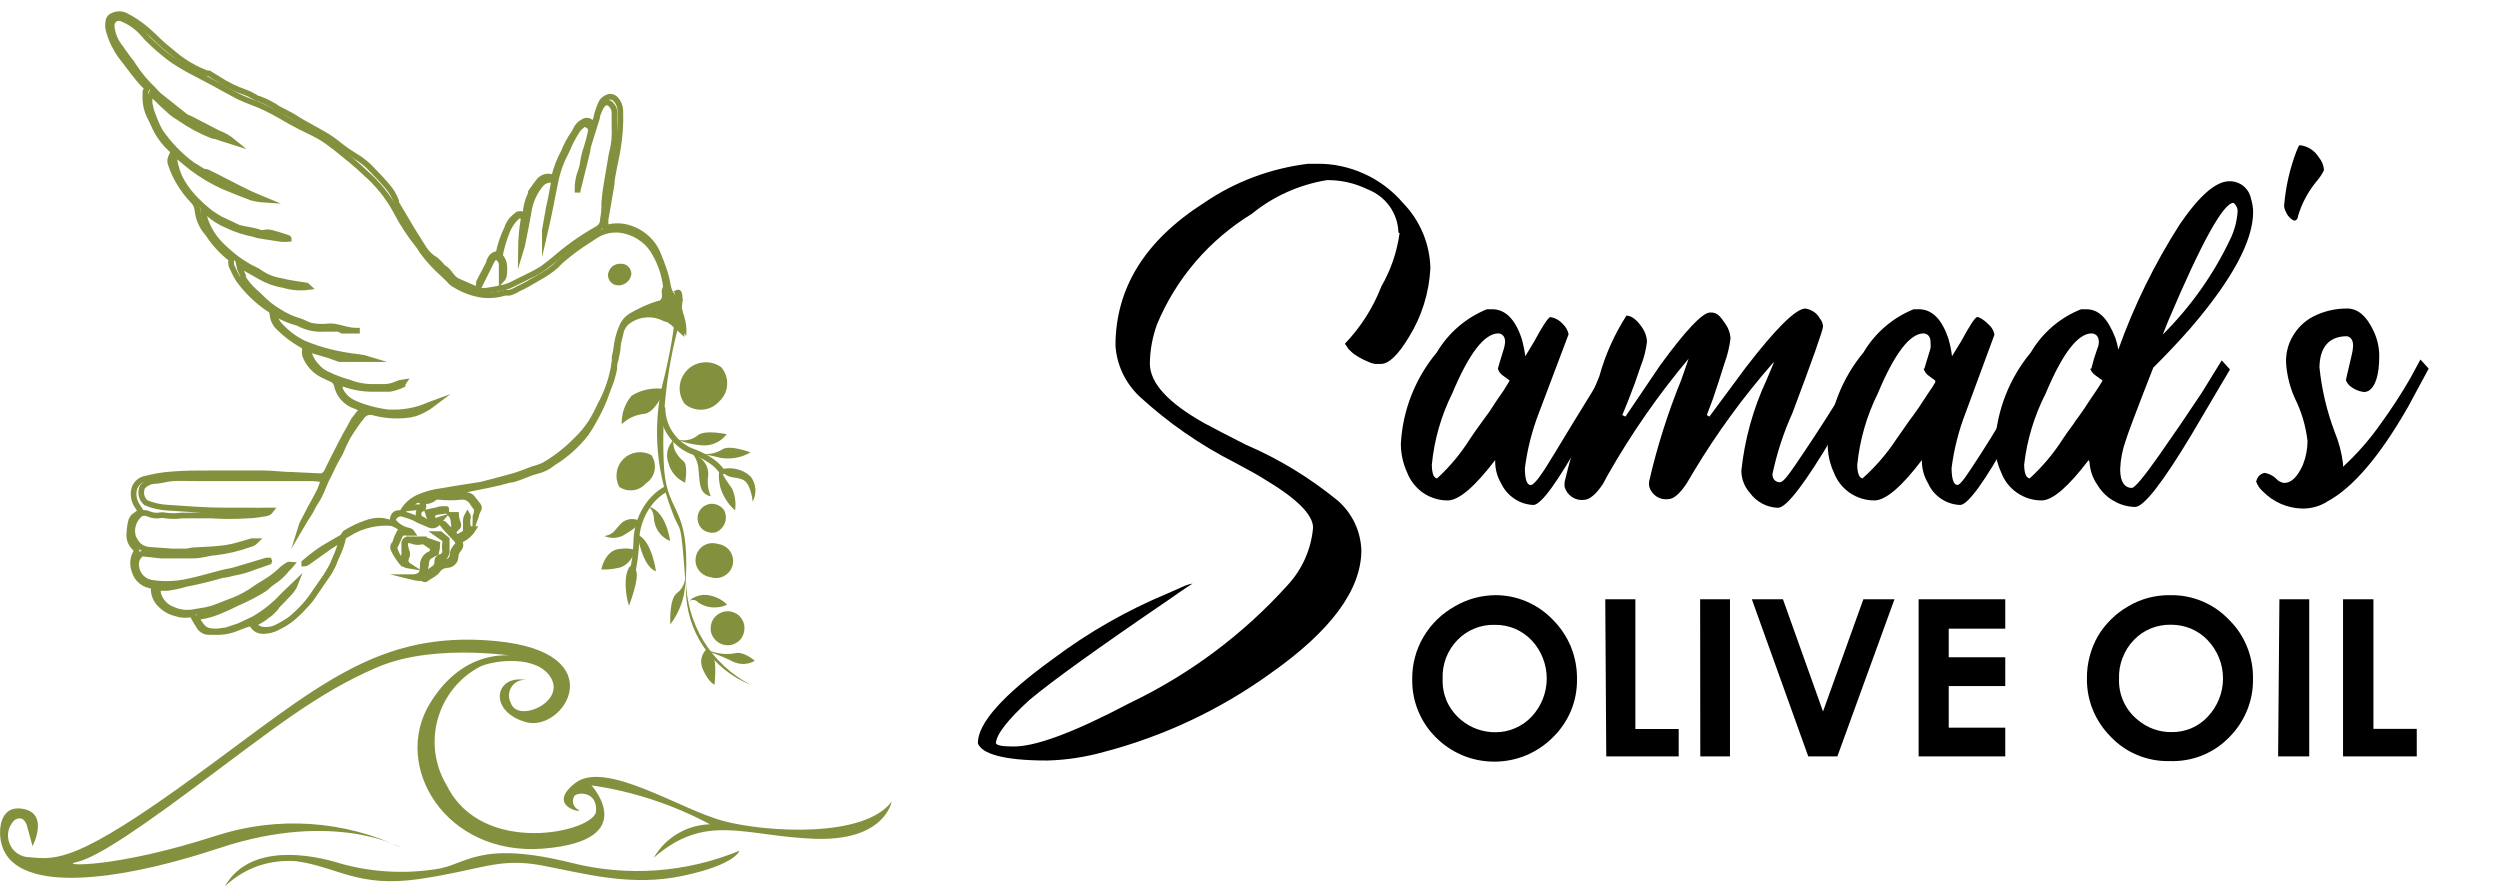<svg height="63" width="176" viewBox="0 0 176 63" xmlns="http://www.w3.org/2000/svg" version="1.2">
	<style>
		.s0 { fill: #83913e } 
		.s1 { fill: none;stroke: #83913e;stroke-miterlimit:10;stroke-width: .4 } 
		.s2 { fill: #000000 } 
	</style>
	<path d="m1.94 58.29c0 0-0.17-1.02-0.91-0.56q-0.34 0.33-0.44 0.78-0.09 0.46 0.09 0.89 0.18 0.44 0.57 0.7 0.39 0.25 0.86 0.25c1.89 0.18 3.33 0.35 11.78-5.82 8.45-6.16 12.68-10.19 21.02-9.4 8.35 0.79 4.81 6.45 2.12 5.71-2.68-0.75-2.23-3.37 0-2.97q-0.3-0.03-0.58 0.1-0.27 0.13-0.44 0.39-0.16 0.25-0.18 0.55-0.01 0.31 0.13 0.57c0.46 1.43 3.77 0 2.86-1.7-0.92-1.71-4.05-1.31-5.02-0.85q-1.09 0.57-1.87 1.53-0.77 0.96-1.11 2.15-0.33 1.18-0.17 2.41 0.17 1.22 0.8 2.27c2.51 5.09 10.4 3.26 10.51 1.83 0.11-1.43-1.31-1.37-1.53-1.08q-0.07 0.12-0.09 0.27-0.02 0.14 0.02 0.28 0.04 0.14 0.14 0.25 0.09 0.11 0.22 0.17c0.46 0.28-2.35-0.22-0.23-1.88 2.12-1.66 7.43 1.88 10.45 2.67 3.03 0.8 9.89 1.21 11.83-1.36 0 0-0.46 2.79-5.42 2.61-4.96-0.18-7.63-1.87-11.32 1.33 0.4-0.7 0.98-1.28 1.67-1.69 0.69-0.41 1.48-0.64 2.28-0.66-2.6-1.39-5.42-2.32-8.34-2.74 0 0 3.54 3.88-3.37 4.45-6.91 0.56-10.73-5.83-7.98-10.26 2.74-4.43 6.62-3.19 6.62-3.19 0 0-6.1-1.13-10.34 0.68-4.25 1.81-7.63 4.57-12.91 8.49-5.28 3.93-7.26 5.02-8.35 5.25-1.08 0.23 2.69 0.46 9.95-1.89 4.29-1.38 8.96-1.07 13.03 0.87 0 0-4.7-2.68-12.8 0-8.1 2.68-15.26 3.24-15.48-0.91 0 0-0.19-2.18 1.64-1.83 1.83 0.35 0.64 2.62 0.64 2.62z" class="s0"></path>
	<path d="m15.83 62.4q1.01-0.96 2.32-1.43 1.32-0.45 2.71-0.34c2.91 0.4 4.33 1.89 8.68 1.25 4.35-0.64 5.54-1.52 8.57-0.96 3.04 0.57 6.29 1.53 10 0.73 3.7-0.79 3.95-1.76 3.95-1.76-3.75 1.55-7.91 1.85-11.84 0.85-6.62-1.64-7.37 0.18-9.6 0.46-2.21 0.33-4.46 0.2-6.62-0.4-1.95-0.62-6.4-1.52-8.17 1.6z" class="s0"></path>
	<path d="m47.82 21.78q-0.22-0.34-0.35-0.72-0.06-0.14-0.16-0.26-0.23-0.31-0.29-0.7-0.08-0.51-0.24-1-0.23-0.69-0.52-1.36c-0.35-0.75-0.99-1.33-1.77-1.62-0.55-0.22-1.15-0.26-1.72-0.11q-0.07 0.02-0.14 0 0-0.27 0-0.55l0.43-2.49c0-0.35 0.09-0.7 0.15-1.05 0.06-0.35 0.2-0.92 0.27-1.37q0.24-1.37 0.19-2.76-0.01-0.46-0.32-0.8-0.13-0.14-0.3-0.17-0.18-0.03-0.34 0.06-0.24 0.12-0.37 0.34-0.2 0.42-0.32 0.88-0.04 0.35-0.23 0.65l-0.23-0.18q-0.11-0.08-0.24-0.08-0.14 0-0.25 0.08-0.36 0.18-0.53 0.55-0.08 0.17-0.18 0.32-0.41 0.59-0.67 1.26-0.46 0.84-0.68 1.77h-0.16q-0.24-0.08-0.48-0.01-0.24 0.07-0.41 0.26-0.31 0.4-0.59 0.81c0 0 0 0.08 0 0.11q-0.34 0.68-0.37 1.44-0.1-0.02-0.2 0-0.17-0.03-0.33 0-0.25 0.18-0.45 0.4-0.22 0.27-0.33 0.61-0.42 0.86-0.6 1.79c-0.36 0-0.53 0.21-0.65 0.52q0.01 0.04 0 0.08l-0.72 1.38q-0.02 0.08 0 0.15-0.01 0.11-0.06 0.2-0.06 0.09-0.15 0.15l-1.31-0.58q-0.16-0.08-0.29-0.21c-0.23-0.24-0.39-0.58-0.71-0.73 0 0-0.09-0.09-0.12-0.14-0.03-0.04-0.27-0.3-0.43-0.42q-0.48-0.28-0.79-0.75c-0.3-0.5-0.64-0.99-0.95-1.52-0.3-0.53-0.68-1.14-1.02-1.72q-0.01-0.07 0-0.14-0.22-0.58-0.64-1.06-0.46-0.54-0.97-1.05-0.55-0.62-1.26-1.04-0.56-0.34-1.08-0.74-0.57-0.49-1.22-0.85-0.75-0.41-1.52-0.85-0.34-0.2-0.68-0.42l-0.91-0.47q-0.64-0.44-1.37-0.71c-0.14 0-0.28-0.14-0.42-0.2q-0.26-0.15-0.55-0.26-1.01-0.34-1.9-0.93l-0.67-0.41h-0.14q-1.25-0.47-2.27-1.32c-0.28-0.24-0.57-0.46-0.83-0.69-0.26-0.22-0.73-0.71-1.11-1.03q-0.7-0.61-1.53-1.03-0.25-0.11-0.52-0.09-0.27 0.03-0.5 0.18-0.1 0.08-0.14 0.19-0.12 0.41 0 0.81 0.27 0.95 0.84 1.75c0.58 0.72 1.1 1.52 1.74 2.15q0.07 0.07 0.07 0.17 0 0.1-0.07 0.18-0.02 0.11 0 0.22c-0.04 0.57 0.08 1.14 0.35 1.65q0.11 0.2 0.2 0.41 0.42 1.01 1.22 1.76 0.09 0.08 0.17 0.17c0 0.17-0.09 0.3-0.15 0.44q-0.05 0.12-0.05 0.25 0 0.13 0.05 0.25c0.32 0.94 0.84 1.79 1.52 2.51q0.3 0.28 0.35 0.69c0.06 0.62 0.32 1.21 0.74 1.67q0.67 1.03 1.64 1.78-0.03 0.21 0 0.43 0.22 0.54 0.52 1.03 0.87 1.19 2.09 2.03 0.12 0.04 0.2 0.14 0.08 0.11 0.09 0.24c0.02 0.35 0.17 0.69 0.43 0.94q0.74 0.74 1.65 1.25 0.09 0.03 0.15 0.12 0.06 0.08 0.06 0.18-0.03 0.2 0 0.4c0.21 0.61 0.66 1.11 1.24 1.4l0.61 0.29q0.13 0.04 0.23 0.15 0.1 0.1 0.15 0.24 0.1 0.54 0.46 0.95 0.36 0.4 0.88 0.57l0.52 0.22-0.28 0.28-0.38 0.49c-0.12 0.2-0.21 0.41-0.33 0.61-0.12 0.2-0.37 0.65-0.54 0.99q-0.53 1.02-1.03 2.04-0.07 0.15-0.21 0.24-0.15 0.08-0.31 0.06l-1.91-0.09c-0.67 0-1.36-0.11-2.03-0.11q-1.8 0-3.58 0c-1.19 0-1.96 0-2.93 0.08q-0.89 0.07-1.74 0.29-0.34 0.05-0.58 0.29-0.24 0.24-0.29 0.58c-0.05 0.36 0.03 0.74 0.24 1.05l0.25 0.39-0.34 0.25q-0.15 0.08-0.24 0.22-0.1 0.14-0.13 0.31-0.09 0.43-0.1 0.87-0.01 0.25 0.09 0.49 0.1 0.24 0.29 0.42c0.09 0.09 0.2 0.2 0.09 0.33q-0.17 0.31-0.2 0.65-0.02 0.35 0.11 0.68 0.12 0.42 0.46 0.7 0.35 0.28 0.79 0.32c0 0 0 0 0.09 0v0.32c0.03 0.36 0.18 0.71 0.44 0.97q0.46 0.49 1.12 0.65 0.47 0.16 0.96 0.09 0.05-0.01 0.1 0 0.05 0 0.09 0.03 0.04 0.03 0.07 0.07 0.03 0.04 0.04 0.09 0.16 0.3 0.35 0.59 0.1 0.2 0.29 0.32 0.18 0.12 0.4 0.12h0.2 0.26 0.33q0.59-0.03 1.13-0.24c0.34-0.15 0.71-0.26 1.07-0.4q0.08 0.09 0.18 0.16 0.24 0.19 0.52 0.3 0.51 0.09 0.99-0.08 0.81-0.32 1.44-0.92 0.36-0.32 0.67-0.67 0.22-0.22 0.41-0.46l1.04-1.52q0.38-0.5 0.61-1.08 0.1-0.3 0.24-0.58 0.27-0.55 0.39-1.16 0-0.13 0.08-0.23 0.07-0.11 0.19-0.16 0.62-0.37 1.3-0.61 0.57-0.23 1.19-0.18l0.53 0.12q0.46 0.14 0.84 0.44-0.14 0.21-0.26 0.44-0.11 0.22-0.18 0.46c0 0.09-0.11 0.18-0.16 0.29-0.04 0.1 0 0.16 0 0.22q0.18 0.42 0.46 0.78 0.1 0.17 0.26 0.27 0.16 0.11 0.35 0.14-0.14-0.09-0.19-0.26-0.04-0.16 0.04-0.32 0.06-0.11 0.06-0.23 0-0.13-0.06-0.24-0.07-0.21-0.09-0.44-0.01-0.34 0.32-0.29 0.15 0.02 0.29 0.08 0.29 0.08 0.58 0 0.06-0.01 0.1-0.05 0.04-0.05 0.04-0.1h-0.87-0.19q-0.07-0.02-0.13 0-0.07 0.03-0.12 0.08-0.05 0.05-0.07 0.11-0.02 0.07-0.01 0.14 0 0.26 0 0.52 0.02 0.1 0 0.19c0 0.17-0.14 0.32-0.22 0.51q-0.33-0.43-0.48-0.95 0.18-0.4 0.35-0.77c0.1-0.26 0.23-0.34 0.53-0.29h0.37q-0.08-0.12-0.22-0.15-0.59-0.12-1-0.55-0.1-0.09-0.12-0.21-0.03-0.12 0.02-0.23 0.05-0.12 0.15-0.19 0.11-0.07 0.24-0.06 0.21 0.03 0.41 0.1 0.35 0.09 0.68 0.24 0.3 0.18 0.63 0.3 0.23 0.09 0.46 0.2 0.12 0.05 0.25 0.03 0.13-0.02 0.24-0.11 0.15-0.16 0.29-0.33l-0.48 0.15c-0.26-0.38-0.12-0.65 0.35-0.68l0.69-0.09c-0.12 0-0.2-0.13-0.23-0.11-0.03 0.01-0.4 0-0.59 0.09l-0.67 0.14 0.24 0.74c-0.32 0.11-0.46-0.18-0.7-0.26q-0.1-0.04-0.17-0.12c0 0 0 0 0-0.1q-0.04-0.13 0-0.26 0.04-0.12 0.15-0.2c0.09 0 0.22-0.11 0.17-0.29l-0.24 0.15c-0.08 0-0.16 0.08-0.22 0l-0.71 0.08q0.21-0.23 0.45-0.41c0.17-0.14 0.35-0.28 0.6-0.09 0.24 0.18 0.17 0 0.26 0q0.35-0.01 0.62-0.23 0.08-0.06 0.18-0.08 0.09-0.02 0.19 0 0.76 0.08 1.52 0 0.25-0.03 0.47 0.08 0.22 0.12 0.34 0.33 0.15 0.23 0.28 0.38c0.07 0.11 0 0.52-0.09 0.76 0-0.21 0.12-0.42 0.21-0.62q0.06-0.07 0.06-0.17 0-0.09-0.06-0.16l-0.4-0.51q-0.07-0.1-0.18-0.15-0.11-0.06-0.23-0.06l-1.46-0.01c-0.45-0.07-0.9 0.02-1.28 0.24q-0.21 0.15-0.51 0l0.79-0.24c0.92-0.2 1.85-0.25 2.77-0.46l1.19-0.24q0.8-0.16 1.52-0.37c0.23 0 0.47-0.11 0.7-0.18 0.23-0.08 0.81-0.34 1.22-0.44q0.38-0.09 0.72-0.28c0.15-0.07 0.29-0.21 0.44-0.3q1.34-0.83 2.31-2.07 0.32-0.46 0.58-0.96 0.4-0.69 0.7-1.44c0.15-0.45 0.33-0.87 0.49-1.31q0.13-0.41 0.21-0.82c0-0.23 0-0.46 0.11-0.69l0.13-0.68c0-0.38 0.11-0.75 0.2-1.11 0.05-0.34 0.23-0.64 0.49-0.86q0.57-0.43 1.29-0.49 0.72-0.06 1.35 0.28 0.16 0.05 0.34 0.08c0 0 0.12-1.01-0.39-0.25 0 0 0.43 0.34 0.48 0.37q0.13 0.07 0.23 0.18l0.51 0.46v-0.28q0.01-0.62-0.16-1.21z" class="s1"></path>
	<path d="m33.66 20.29l0.92-1.85q0.06-0.13 0.15-0.24 0.03-0.04 0.09-0.07 0.05-0.02 0.11-0.02 0.05 0 0.11 0.02 0.05 0.03 0.08 0.07 0.19 0.18 0.2 0.43 0 0.52 0 1.06c0.17-0.18 0.19-0.32 0.19-0.88q-0.01-0.46-0.32-0.81 0.17-0.87 0.5-1.7 0.22-0.56 0.65-0.99c0.26-0.2 0.26-0.2 0.54 0q-0.2 1.14-0.21 2.3 0.1-0.32 0.15-0.64 0.24-1.14 0.44-2.3 0.2-0.95 0.82-1.7 0.12-0.14 0.28-0.22 0.16-0.08 0.33-0.09c0.25 0 0.32 0 0.28 0.31q-0.15 0.86-0.34 1.7l-0.27 1.52v0.17q0.19-0.82 0.35-1.61c0.11-0.53 0.26-1.37 0.41-2.06q0.21-1 0.69-1.91c0.14-0.26 0.24-0.55 0.38-0.82q0.21-0.41 0.46-0.8 0.14-0.19 0.33-0.33 0.04-0.04 0.1-0.06 0.05-0.03 0.11-0.03 0.06 0 0.11 0.03 0.05 0.02 0.09 0.06 0.12 0.06 0.18 0.19 0.05 0.12 0.02 0.25-0.12 0.58-0.3 1.14-0.17 0.49-0.25 1.01-0.05 0.41-0.21 0.79-0.17 0.51-0.17 1.05 0 0.13 0 0.3v-0.12q0.35-1.41 0.7-2.82c0-0.21 0.08-0.42 0.14-0.63q0.26-0.85 0.52-1.66c0-0.2 0.11-0.4 0.18-0.58q0.09-0.23 0.25-0.41 0.05-0.06 0.12-0.09 0.07-0.04 0.15-0.04 0.08 0 0.15 0.04 0.07 0.03 0.13 0.09 0.13 0.12 0.2 0.28 0.06 0.17 0.06 0.34 0 0.46 0 0.95 0.06 0.99-0.2 1.94-0.17 0.96-0.32 1.89-0.14 0.75-0.2 1.52c0 0.4 0 0.76-0.09 1.14q0.01 0.22-0.09 0.42-0.11 0.19-0.31 0.3-1.64 0.92-3.05 2.16c-0.29 0.21-0.57 0.47-0.87 0.67q-0.46 0.28-0.95 0.51l-1.17 0.58q-0.21 0.11-0.44 0.17-0.61 0.15-1.22 0.24-0.42 0.05-0.84 0 0.1-0.06 0.15-0.16z" class="s1"></path>
	<path d="m47.54 22.1c-0.21 0-0.24 0-0.29 0.33-0.26-0.28-0.62-0.46-1-0.49l-0.58-0.07c0.13-0.15 0.3-0.15 0.44-0.22l0.43-0.27h-0.2q-1.02 0.33-1.94 0.88-0.42 0.27-0.61 0.73-0.32 0.73-0.4 1.53-0.04 0.3-0.12 0.59 0 0.16 0 0.32-0.22 1.66-1.04 3.13-0.27 0.61-0.62 1.17-0.46 0.7-1.07 1.28-1.01 1.02-2.24 1.74-0.37 0.17-0.77 0.27c-0.47 0.17-0.93 0.37-1.4 0.5-0.47 0.14-1.05 0.28-1.52 0.41l-0.74 0.19c-0.9 0.15-1.81 0.27-2.71 0.44q-0.9 0.1-1.73 0.47-0.66 0.31-1.05 0.94-0.08 0.13-0.23 0.18-0.24 0.05-0.39 0.24-0.15 0.19-0.14 0.43-0.41-0.03-0.81 0-0.35 0.02-0.69 0.1-0.87 0.18-1.61 0.66c-0.63 0.37-1.27 0.72-1.88 1.1q-0.63 0.43-1.21 0.93v0.07c0.11 0 0.22-0.09 0.31-0.15q0.79-0.56 1.53-1.09 0.38-0.26 0.79-0.46-0.09 0.46-0.26 0.9-0.2 0.46-0.4 0.93-0.2 0.39-0.44 0.76l-0.76 1.09q-0.73 1.14-1.79 1.98-0.51 0.33-1.05 0.61-0.43 0.19-0.9 0.17-0.2-0.01-0.37-0.11-0.17-0.1-0.29-0.26 0.22-0.23 0.51-0.36 0.23-0.12 0.42-0.29l0.31-0.22 0.33-0.33q0.08-0.09 0.14-0.2 0.51-0.52 0.98-1.03 0.19-0.23 0.3-0.51l-0.8 0.77q-0.25 0.26-0.49 0.5-0.75 0.7-1.64 1.21l-1.02 0.48-0.75 0.25q-0.19 0.08-0.41 0.08-0.5 0.11-1 0-0.27-0.08-0.45-0.3l-0.24-0.32q-0.05-0.08-0.05-0.18 0-0.09 0.05-0.17 0.93-0.13 1.78-0.54c0.32-0.12 0.63-0.3 0.94-0.44q1-0.42 1.92-1c0.2-0.14 0.36-0.34 0.56-0.46q0.61-0.39 1.05-0.96 0.15-0.13 0.28-0.29-0.08-0.01-0.17 0-0.25 0.13-0.46 0.31-0.53 0.52-1.17 0.91-0.58 0.34-1.13 0.73-0.72 0.45-1.53 0.72c-0.39 0.15-0.79 0.33-1.2 0.45-0.41 0.13-0.87 0.16-1.31 0.25q-0.72 0.1-1.38-0.2-0.3-0.11-0.55-0.33-0.24-0.23-0.38-0.52-0.17-0.32-0.09-0.67h0.64q0.66-0.09 1.3-0.28 1.31-0.25 2.58-0.63c0.32 0 0.64-0.14 0.97-0.19q0.63-0.12 1.22-0.36l1.1-0.38q0.01-0.02 0.01-0.05 0-0.02-0.01-0.04h-0.18l-2.24 0.67c-0.32 0.09-0.66 0.13-0.98 0.22-0.79 0.2-1.52 0.43-2.36 0.6q-1.27 0.28-2.55 0.07-0.42-0.08-0.72-0.4-0.28-0.31-0.33-0.74-0.04-0.22 0.03-0.43 0.07-0.22 0.23-0.37 0.04-0.05 0.1-0.08 0.06-0.03 0.12-0.03l1.24 0.14h0.15q1.05 0 2.11 0c0.7 0 1.05-0.19 1.6-0.22q1.25-0.15 2.44-0.58 0.22-0.05 0.38-0.21h-0.26l-0.9 0.26q-0.57 0.17-1.16 0.24c-0.67 0.08-1.35 0.1-2.04 0.14-0.18 0-0.35 0.08-0.54 0.08-0.18 0-0.67 0-1 0l-1.53-0.11q-0.43-0.02-0.78-0.29-0.26-0.27-0.41-0.62-0.13-0.44 0.01-0.88 0.14-0.44 0.5-0.74 0.13-0.07 0.29-0.07 0.16 0 0.3 0.07 0.35 0.15 0.72 0.11 0.22-0.05 0.44 0 0.6 0.08 1.19 0 1.03 0 2.04 0 1.3 0.09 2.6 0c0.43 0 0.85-0.09 1.28-0.15q0.2-0.04 0.32-0.2h-0.52q-0.35 0.02-0.7 0-0.99 0-1.98 0c-1.36 0-2.7-0.11-4.06-0.2q-0.8-0.04-1.53-0.35-0.24-0.21-0.31-0.52-0.06-0.31 0.07-0.6 0.33-0.36 0.82-0.41c0.44 0 0.87-0.16 1.3-0.19 0.43-0.03 1.22 0 1.83 0h2.38q1.39 0 2.78 0 0.84 0 1.7 0h1.18q0.37 0.02 0.73 0.08c0 0.23-0.11 0.44-0.18 0.65-0.08 0.22-0.28 0.54-0.41 0.81l-0.28 0.5-0.56 1.08q-0.07 0.12-0.11 0.25 0.27-0.46 0.57-0.92c0.19-0.3 0.22-0.44 0.36-0.65q0.4-0.59 0.64-1.26 0.19-0.47 0.43-0.9 0.32-0.72 0.73-1.4 0.24-0.6 0.55-1.17 0.46-0.76 1.01-1.45 0.13-0.17 0.33-0.24 0.21-0.07 0.42-0.02 1.14 0.31 2.31 0.2 0.67-0.05 1.26-0.38 0.39-0.2 0.74-0.47l-0.38 0.14c-0.87 0.39-1.82 0.56-2.78 0.51h-0.12q-0.89-0.12-1.75-0.41-0.33-0.11-0.64-0.26c-0.43-0.19-0.77-0.54-0.96-0.97q-0.02-0.18 0-0.36 0.14-0.03 0.29 0 0.98 0.35 2.03 0.35 0.57 0 1.17 0 0.28-0.04 0.53-0.14 0.2-0.05 0.39-0.15c0 0 0-0.09 0.07-0.19q-0.24 0.03-0.46 0.13-0.49 0.23-1.03 0.21-0.34 0-0.71 0-0.84 0-1.63-0.31-0.79-0.22-1.52-0.57-0.43-0.19-0.74-0.54-0.51-0.53-0.65-1.26l0.52 0.17 0.93 0.27 0.78 0.28h0.19q0.92 0 1.85 0-0.32-0.1-0.66-0.14-1.02-0.11-2.02-0.35-0.97-0.24-1.88-0.62-1-0.49-1.74-1.33-0.29-0.33-0.28-0.77l0.19 0.09q0.61 0.35 1.29 0.54 0.14 0.03 0.26 0.1c0.53 0.27 1.12 0.39 1.71 0.35h0.77q0.13-0.02 0.26 0.01 0.13 0.04 0.24 0.12 0.02 0.01 0.04 0.01 0.03 0 0.05-0.01h1.05c0 0 0 0 0.11 0h-0.27c-0.54 0-1.04-0.21-1.53-0.29q-0.26-0.04-0.52 0-0.58 0.05-1.16-0.07-0.21-0.07-0.41-0.17-0.18-0.09-0.37-0.15-0.75-0.22-1.4-0.64-0.74-0.43-1.33-1.05-0.22-0.22-0.45-0.41-0.45-0.42-0.78-0.93-0.02-0.08 0-0.15-0.12-0.25-0.22-0.5-0.04-0.15-0.07-0.29l1.52 0.86q0.77 0.44 1.64 0.58 0.84 0.25 1.72 0.14l-0.12-0.11c-0.6-0.1-1.21-0.16-1.8-0.32q-0.84-0.13-1.53-0.62-0.12-0.1-0.26-0.15-1.02-0.48-1.86-1.23-0.33-0.28-0.62-0.58c-0.61-0.62-1.03-1.4-1.21-2.25 0 0 0-0.1 0-0.2l0.34 0.26q0.63 0.56 1.41 0.88 0.86 0.4 1.79 0.58l0.29 0.09 0.59 0.1 1.06 0.16q0.27 0.03 0.55 0c0 0 0-0.08-0.11-0.09q-0.55-0.19-1.11-0.34c-0.39-0.09-0.4 0-0.6 0h-0.18c-0.48-0.2-0.99-0.21-1.53-0.36l-1.33-0.63q-0.33-0.19-0.64-0.41-0.68-0.52-1.26-1.16-0.55-0.6-0.92-1.33-0.25-0.56-0.36-1.16-0.02-0.12 0.01-0.23 0.03-0.11 0.11-0.2l1.05 0.86q1.03 0.79 2.21 1.33 1.02 0.43 2.03 0.81 0.44 0.12 0.9 0.15c-0.43-0.18-0.87-0.35-1.28-0.56-0.85-0.41-1.69-0.87-2.55-1.29q-0.14-0.09-0.3-0.12h-0.14l-0.64-0.4c0 0-0.14 0-0.18-0.11q-1.33-0.99-2.26-2.36-0.29-0.55-0.5-1.14-0.14-0.34-0.2-0.7-0.09-0.41 0.1-0.79l0.25 0.23q0.56 0.56 1.14 1.07c0.4 0.33 0.49 0.32 0.72 0.5q1.04 0.71 2.21 1.17c0.18 0 0.41 0.11 0.61 0.17l0.86 0.27q-0.51-0.42-1.13-0.65l-1.83-0.95-0.4-0.18-1.91-1.52q-0.18-0.17-0.35-0.37-0.79-0.74-1.39-1.65-0.18-0.31-0.42-0.58l-0.42-0.58-0.09-0.14c-0.36-0.43-0.59-0.96-0.64-1.52q-0.02-0.15 0.04-0.28 0.06-0.14 0.18-0.22 0.12-0.09 0.27-0.09 0.14-0.01 0.27 0.06 0.82 0.34 1.41 0.99 0.34 0.41 0.73 0.76 0.67 0.63 1.42 1.17 0.69 0.46 1.43 0.84l1.35 0.71q0.93 0.52 1.86 1.01 0.44 0.21 0.91 0.38 1.03 0.39 1.99 0.95 0.66 0.39 1.35 0.75c0.46 0.24 0.93 0.44 1.39 0.7 0.46 0.26 0.76 0.5 1.13 0.78 0.73 0.59 1.53 1.21 2.17 1.84q1.3 1.14 2.12 2.66 0.65 1.25 1.52 2.34 0.18 0.22 0.31 0.46 0.67 0.91 1.52 1.66 0.29 0.27 0.58 0.58 0.12 0.09 0.25 0.16 0.91 0.56 1.97 0.7 0.77 0.07 1.52-0.16h0.32q0.33-0.1 0.61-0.28c0.55-0.24 1.05-0.56 1.53-0.84q0.59-0.31 1.1-0.76c0.18-0.16 0.33-0.35 0.53-0.5q0.86-0.74 1.83-1.34l0.53-0.35q0.44-0.26 0.95-0.34 0.51-0.08 1.01 0.04 0.69 0.15 1.26 0.58 0.57 0.42 0.9 1.05 0.63 1.11 0.77 2.39 0.04 0.32 0.24 0.57 0.52 0.69 0.75 1.52 0.01 0.07 0 0.14v0.21c-0.34-0.16-0.09-0.47-0.34-0.6z" class="s1"></path>
	<path d="m29.86 38.15c0-0.12 0.11-0.14 0.21-0.09l0.72 0.25q0 0.25-0.09 0.6-0.19 0.08-0.37 0.2-0.15 0.06-0.23 0.2-0.09 0.14-0.09 0.3-0.05 0.37-0.15 0.74 0.12 0.02 0.25 0l0.38-0.29q0.15-0.08 0.23-0.23 0.08-0.16 0.06-0.33c0-0.15 0.1-0.23 0.23-0.29q0.08-0.01 0.15-0.06 0.07-0.05 0.11-0.12 0.05-0.07 0.06-0.15 0.02-0.09 0-0.17-0.04-0.23 0-0.46 0.04-0.11-0.01-0.23-0.05-0.11-0.16-0.16l-0.37-0.26q0.16 0 0.2 0l0.46 0.38c0 0 0 0 0 0.11q0 0.38 0 0.76-0.01 0.15-0.1 0.28-0.09 0.12-0.24 0.17c-0.2 0-0.21 0.13-0.15 0.4l0.5-0.15q0.17-0.04 0.28-0.17 0.11-0.13 0.12-0.3 0-0.17 0.07-0.33 0.07-0.15 0.19-0.27c0.2-0.24 0.18-0.29 0-0.51l-0.73-0.78c-0.11-0.11-0.17-0.23-0.26-0.34 0 0 0.12 0 0.17 0.08l0.24 0.26c0 0.08 0.12 0.14 0.23 0.11 0.1-0.03 0.23-0.11 0.2-0.25-0.03-0.13 0-0.56-0.2-0.8h0.33c0 0.22 0.11 0.44 0.16 0.65q0.01 0.03 0.01 0.07 0 0.04-0.01 0.07-0.01 0.03-0.04 0.06-0.02 0.03-0.06 0.04-0.16 0.18-0.29 0.38l0.31 0.32 0.49-0.27c0.17-0.11 0.12-0.27 0.12-0.41q0.02-0.2 0-0.4-0.01-0.27 0.12-0.5c0.09 0.15 0 0.24 0 0.35q0 0.16 0 0.32 0.04 0.16 0.09 0.32h0.31c-0.22 0.35-0.55 0.63-0.93 0.78q0 0.1 0 0.16 0.05 0.12 0.03 0.25-0.03 0.13-0.12 0.22-0.2 0.23-0.22 0.52 0 0.12-0.04 0.23-0.05 0.11-0.14 0.2-0.08 0.08-0.19 0.12-0.12 0.05-0.24 0.05-0.19 0.01-0.36 0.1-0.17 0.09-0.28 0.25c-0.18 0.27-0.5 0.38-0.75 0.57-0.24 0.2-0.22 0-0.35 0q-0.33 0.01-0.65-0.07c0 0 0 0 0.1 0 0.54-0.08 0.57-0.35 0.6-0.78q-0.03-0.26 0.11-0.5 0.13-0.23 0.38-0.34 0.07-0.02 0.12-0.08 0.05-0.05 0.08-0.12 0.02-0.07 0.02-0.14-0.01-0.08-0.04-0.14l-0.58-0.4z" class="s1"></path>
	<path d="m43.59 20.09q-0.15 0.01-0.3-0.04-0.14-0.05-0.26-0.15-0.11-0.11-0.17-0.25-0.06-0.14-0.06-0.29 0.01-0.17 0.09-0.32 0.07-0.16 0.2-0.27 0.13-0.11 0.29-0.16 0.16-0.06 0.33-0.04 0.15-0.01 0.28 0.04 0.14 0.05 0.24 0.16 0.11 0.1 0.16 0.23 0.06 0.14 0.06 0.28-0.04 0.33-0.28 0.56-0.25 0.23-0.58 0.25z" class="s0"></path>
	<path d="m48.17 21.03c0 0-0.12 0-0.19 0l-0.13 0.18q-0.23 0.4-0.32 0.86c0 0 0 0.16 0 0.19q0.02 0.03 0.06 0.03 0.03 0 0.06-0.03 0.01-0.06 0-0.12 0.24-0.48 0.41-0.99c0 0 0-0.09 0-0.12" class="s0" fill-rule="evenodd"></path>
	<path d="m45.12 22.2c0.61-0.08 1.24 0.01 1.8 0.27 0.57 0.25 1.05 0.66 1.39 1.18q0.07-0.7-0.14-1.37-0.21-0.67-0.67-1.2c-1.03-1.08-0.48 0.07-1.53 0.38-1.05 0.3-0.79 0.74-0.79 0.74" class="s0"></path>
	<path d="m47.04 20.45c0 0-0.25-0.54-0.41-0.16-0.17 0.38 0.26 0.73-0.45 1.03-0.7 0.3 0.98 0.35 0.98 0.35z" class="s0"></path>
	<path d="m47.47 20.57c0 0 0.45 1.02-0.67 5.85-0.87 3.13-0.7 6.46 0.48 9.49 0.67 1.95 0.6 0 1.01 5.52-0.01 1.46 0.42 2.89 1.24 4.1 0.82 1.21 1.98 2.15 3.34 2.69-1.38-0.71-2.54-1.79-3.35-3.11-0.8-1.32-1.23-2.84-1.23-4.39 0.24-5.13-1.24-4.43-1.53-7.61-0.21-3.26 0.09-6.53 0.89-9.71 0.58-2.38 0.55-3.4-0.24-2.87" class="s0"></path>
	<path d="m46.8 27.39c-0.81-0.13-1.65 0.04-2.34 0.47-0.47 0.56-0.72 1.27-0.69 2 0.42-0.4 0.96-0.65 1.53-0.72 0.82 0 1.53-1.75 1.53-1.75" class="s0"></path>
	<path d="m46.64 28.68c-0.01 0.65 0.18 1.28 0.53 1.82 0.35 0.54 0.85 0.97 1.44 1.23 2.01 0.71 2.32 1.66 2.32 1.66" class="s1"></path>
	<path d="m47.74 30.95q0.35 0.09 0.7 0.02 0.36-0.07 0.64-0.29c0.49-0.47 2.08-0.11 2.08-0.11q-0.28 0.36-0.68 0.57-0.4 0.2-0.85 0.22-1.01-0.03-1.95-0.41" class="s0"></path>
	<path d="m49.43 31.96c0.49 0.05 0.98-0.06 1.41-0.31 0.49-0.38 2 0.2 2 0.2-0.65 0.37-1.4 0.51-2.14 0.38q-0.65-0.18-1.31-0.26" class="s0"></path>
	<path d="m47.44 30.95q-0.33 0.32-0.44 0.76-0.1 0.44 0.05 0.87 0.12 0.47 0.43 0.84 0.31 0.36 0.75 0.56c0 0 0.24-1.23-0.12-1.52-0.37-0.29-0.84-0.9-0.67-1.52" class="s0"></path>
	<path d="m48.53 31.7c0.38 0.34 0.61 0.81 0.64 1.32 0.11 0.91 0 1.73 0.87 1.92q-0.29-0.68-0.19-1.4 0.05-0.41-0.12-0.77-0.18-0.37-0.52-0.59-0.36-0.21-0.68-0.48z" class="s0"></path>
	<path d="m50.7 32.96c0 0-0.21 0.33 0 1.31 0.18 0.64 0.55 1.22 1.05 1.66q0.11-0.79-0.21-1.53-0.49-0.67-0.89-1.39" class="s0"></path>
	<path d="m50.85 33.02q0.54-0.12 1.07 0.02 0.53 0.14 0.93 0.51 0.29 0.39 0.33 0.87 0.03 0.47-0.19 0.9c0 0-0.11-1.22-0.64-1.52-0.54-0.31-1.27 0-1.53-0.81" class="s0"></path>
	<path d="m45.48 34.02c-0.23 0.27-0.55 0.45-0.9 0.49-0.35 0.05-0.7-0.04-0.99-0.24q-0.25-0.49-0.17-1.03 0.08-0.54 0.47-0.93 0.39-0.38 0.93-0.46 0.54-0.07 1.03 0.18c0.21 0.3 0.29 0.67 0.24 1.04-0.06 0.36-0.25 0.69-0.55 0.91" class="s0"></path>
	<path d="m50.62 28.27c-0.3 0.34-0.72 0.54-1.18 0.57-0.45 0.03-0.9-0.12-1.24-0.41-0.26-0.36-0.38-0.79-0.35-1.23 0.04-0.44 0.23-0.85 0.54-1.16 0.31-0.31 0.72-0.5 1.16-0.53 0.44-0.04 0.87 0.09 1.23 0.34 0.29 0.35 0.44 0.79 0.41 1.24-0.02 0.46-0.23 0.88-0.57 1.18z" class="s0"></path>
	<path d="m50.43 37.46q-0.28 0.09-0.56 0.01-0.29-0.07-0.49-0.28-0.19-0.21-0.25-0.5-0.06-0.28 0.04-0.56 0.1-0.27 0.33-0.45 0.23-0.17 0.52-0.21 0.29-0.02 0.55 0.1 0.26 0.13 0.42 0.37 0.1 0.21 0.11 0.44 0.01 0.23-0.07 0.44-0.08 0.22-0.24 0.38-0.15 0.17-0.36 0.26z" class="s0"></path>
	<path d="m50.01 40.63q-0.25-0.04-0.47-0.17-0.22-0.13-0.36-0.34-0.15-0.21-0.2-0.46-0.04-0.25 0.02-0.5 0.05-0.25 0.21-0.45 0.15-0.2 0.38-0.33 0.22-0.12 0.48-0.14 0.25-0.02 0.49 0.06 0.26 0.03 0.48 0.17 0.21 0.13 0.36 0.34 0.14 0.21 0.19 0.46 0.05 0.25-0.01 0.5-0.06 0.24-0.21 0.45-0.16 0.2-0.38 0.32-0.22 0.13-0.48 0.15-0.25 0.02-0.5-0.06z" class="s0"></path>
	<path d="m50.96 45.39q-0.23-0.05-0.43-0.19-0.19-0.14-0.32-0.34-0.13-0.2-0.17-0.43-0.03-0.24 0.02-0.47c0.07-0.31 0.26-0.57 0.53-0.74 0.27-0.17 0.59-0.23 0.9-0.16q0.23 0.06 0.43 0.19 0.19 0.14 0.31 0.34 0.13 0.21 0.17 0.44 0.03 0.23-0.02 0.46-0.05 0.23-0.18 0.43-0.14 0.2-0.34 0.32-0.2 0.13-0.43 0.17-0.24 0.04-0.47-0.02z" class="s0"></path>
	<path d="m46.89 34.42q-0.79 0.45-1.3 1.2c-0.45 0.66-0.72 1.42-0.78 2.21q-0.03 1.49-0.38 2.93" class="s1"></path>
	<path d="m42.55 37.74q0.38 0.16 0.79 0.12 0.41-0.05 0.74-0.29c0.95-0.56 0.98-0.88 0.98-0.88q-0.3-0.17-0.64-0.15-0.34 0.03-0.62 0.24c-0.54 0.5-0.53 0.83-1.26 0.96" class="s0"></path>
	<path d="m42.33 40.09c0 0 0.24-1.27 1.18-1.43 0.95-0.15 1.21 0.1 1.21 0.1 0 0-0.32 1.12-1.3 1.24q-0.54 0.12-1.09 0.09z" class="s0"></path>
	<path d="m44.61 39.73c0 0-0.45 0-0.55 1q-0.07 0.98 0.22 1.92c0 0 0.76-1.96 0.5-2.48-0.26-0.52-0.17-0.44-0.17-0.44z" class="s0"></path>
	<path d="m44.87 37.63c0 0 0.34 2.27 1.31 2.59 0 0-0.27-2.16-1.31-2.59z" class="s0"></path>
	<path d="m45.51 35.65c0 0 0.43 0 0.52 0.75q0.01 0.55 0.32 1.02 0.31 0.46 0.83 0.67c0 0-0.29-2.3-1.67-2.44z" class="s0"></path>
	<path d="m48.24 40.57q0 0.34-0.15 0.66-0.15 0.31-0.43 0.52c-0.58 0.43-0.47 2.21-0.47 2.21 0.74-0.97 1.12-2.17 1.05-3.39z" class="s0"></path>
	<path d="m49.79 45.65q-0.32 0.29-0.41 0.71-0.07 0.42 0.12 0.81c0.41 0.9 0.8 1.03 0.8 1.03 0 0 0.19-1.65-0.12-1.99q-0.23-0.24-0.39-0.53" class="s0"></path>
	<path d="m50.06 45.85q0.8 0.28 1.63 0.15c0.63-0.21 1.45 0.52 1.45 0.52q-0.33 0.19-0.71 0.22-0.38 0.02-0.74-0.12-0.82-0.41-1.69-0.71z" class="s0"></path>
	<path d="m48.5 42.33q0.16-0.11 0.35-0.09 0.19 0.03 0.31 0.18 0.45 0.3 0.99 0.34 0.55 0.04 1.04-0.19-0.34-0.35-0.8-0.53-0.45-0.18-0.94-0.16c-0.93 0.15-0.98 0.6-0.98 0.6" class="s0"></path>
	<path d="m98.45 16.37c-0.02-0.67-0.24-1.32-0.63-1.86-0.39-0.54-0.94-0.95-1.56-1.19-0.89-0.43-1.86-0.65-2.84-0.64-1.95 0.32-3.77 1.13-5.3 2.38-2.98 1.82-5.32 4.54-6.66 7.76q-0.49 1.34-0.51 2.77 0 2.05 3.83 4.2 0.92 0.5 2.93 1.52c2.34 1 4.52 2.34 6.49 3.95q0.75 0.67 1.18 1.57 0.42 0.9 0.46 1.9 0 4.19-6.43 8.7c-3.53 2.54-7.5 4.41-11.71 5.51q-1.93 0.54-3.93 0.6h-0.09c-3.05 0-4.58-0.48-4.84-1.22q0-2.12 5.34-5.97c2.46-1.84 5.15-3.38 7.99-4.56l1.24-0.55q0.27-0.11 0.55-0.16c0 0-0.56 0.35-1.53 1.04q-7.62 5.19-9.96 7.16-2.3 2.1-2.36 3.04 0.09 0.23 1.14 0.23 2.32 0.09 8.27-3.05c4.23-2.02 8.02-4.85 11.15-8.33 1.02-1.11 1.64-2.52 1.77-4.02q0-1.37-3.42-3.41-0.64-0.41-2.1-1.18c-2.44-1.24-4.7-2.81-6.71-4.66-0.99-0.94-1.59-2.21-1.68-3.56q0-6.09 6.25-10.07c2.18-1.49 4.69-2.42 7.31-2.74h0.6c1.16-0.02 2.31 0.23 3.36 0.71 1.06 0.48 1.99 1.19 2.74 2.07 1.19 1.23 1.87 2.86 1.91 4.57-0.09 1.73-0.61 3.41-1.53 4.88q-1.1 1.82-1.92 1.86h-0.44q-0.22-0.03-0.42-0.12l-0.36-0.16-0.34-0.18-0.29-0.18q-0.14-0.09-0.26-0.21-0.14-0.13-0.2-0.19c-0.03-0.04-0.16-0.24-0.16-0.24l-0.1-0.14c1.12-1.17 1.99-2.54 2.57-4.04 0.67-1.16 1.1-2.43 1.28-3.75" class="s2"></path>
	<path d="m105.26 32.39q-2.14 2.8-3.31 2.84c-0.63 0.01-1.24-0.18-1.76-0.53-0.51-0.36-0.91-0.86-1.13-1.44q-0.44-0.97-0.44-2.03c0.13-2.36 1.02-4.61 2.53-6.42 0.81-1.37 2.05-2.44 3.53-3.04h0.36q1.4 0 2.09 2.08 0.17 0.61 0.25 1.23l0.61-1.01q0.93-1.72 1.16-1.75 0.53 0.1 0.88 0.5 0.31 0.29 0.4 0.71l-2.08 5.51q-0.74 1.9-1 3.93 0.01 1.14 0.39 1.18c0.25 0.03 0.77-0.68 1.68-2.2 0.92-1.52 1.85-3.05 2.72-4.45l1.29-2.19 0.54 0.64-2.52 4.78q-2.67 4.78-3.49 4.82-0.74-0.03-1.35-0.44-0.61-0.41-0.93-1.08-0.41-0.7-0.42-1.52zm0.19-6.44c0 0 0.14-0.51 0.43-1.43q0.06-0.21 0.08-0.44c0-0.38-0.18-0.58-0.47-0.61q-1.48 0-3.25 4.22c-0.78 1.57-1.27 3.27-1.44 5.02q0.01 0.93 0.37 0.97 1.35-1.24 2.33-2.8 0.14-0.22 0.32-0.47l0.38-0.53 0.42-0.58q0.22-0.28 0.41-0.59l0.38-0.58 0.35-0.5q0.14-0.2 0.26-0.41l0.18-0.29 0.08-0.14-0.53-0.39q-0.22-0.18-0.3-0.45z" class="s2"></path>
	<path d="m124.81 25.56q-3.11 3.55-5.55 7.6l-0.5 0.84q-0.72 1.11-1.3 1.14-0.46 0.06-0.85-0.19-0.38-0.26-0.51-0.71-0.02-0.18 0-0.36 0.84-3.64 2.25-7.11c0.18-0.53 0.36-1 0.53-1.52q-3.23 3.85-5.71 8.22-0.2 0.39-0.31 0.58c-0.48 0.73-0.94 1.12-1.33 1.14q-0.47 0.06-0.86-0.2-0.38-0.25-0.52-0.7-0.02-0.18 0-0.37 0.91-3.81 2.44-7.42 0.63-2.28 1.91-4.28 0.55 0.01 1.12 0.86 0.3 0.44 0.33 0.97-0.11 0.89-0.44 1.72-0.43 1.3-0.86 2.37l-0.44 1.08 0.22 0.11 2.45-3.62q2.68-3.67 3.5-3.71c0.54-0.03 0.73 0.29 1.11 0.83q0.3 0.45 0.34 0.98-0.11 0.91-0.43 1.78-0.41 1.32-0.81 2.49l-0.43 1.14 0.18 0.11 2.57-3.47q3.16-4.1 4.18-4.14 0.33 0.05 0.6 0.23 0.28 0.19 0.44 0.49 0.2 0.24 0.21 0.55 0 0.36-2.15 6.08-0.94 2.08-1.41 4.31c0 0.36 0.22 0.56 0.51 0.57 0.29 0.02 0.76-0.71 1.74-2.16 0.97-1.44 1.89-2.89 2.84-4.41l1.29-2.11 0.58 0.64-2.64 4.71q-3.02 5.1-3.92 5.13-0.6-0.02-1.13-0.3-0.53-0.29-0.88-0.78c-0.37-0.42-0.57-0.96-0.58-1.52 0.23-2.21 0.83-4.37 1.77-6.39q0.28-0.69 0.53-1.26" class="s2"></path>
	<path d="m135.3 32.39q-2.13 2.8-3.31 2.84c-0.63 0.01-1.24-0.18-1.76-0.53-0.52-0.36-0.91-0.86-1.13-1.44q-0.44-0.97-0.43-2.03c0.13-2.35 1.01-4.6 2.52-6.42 0.81-1.37 2.05-2.44 3.53-3.04h0.36q1.4 0 2.09 2.08 0.18 0.61 0.25 1.23l0.62-1.01q0.93-1.72 1.15-1.75c0.13-0.02 0.47 0.18 0.82 0.53q0.32 0.29 0.4 0.71l-2.02 5.47q-0.74 1.9-1 3.92 0.01 1.14 0.39 1.19c0.25 0.03 0.73-0.75 1.68-2.21 0.95-1.46 1.85-3.04 2.72-4.44l1.29-2.19 0.55 0.64-2.53 4.79q-2.66 4.78-3.49 4.82-0.74-0.03-1.35-0.44-0.61-0.41-0.91-1.08-0.42-0.7-0.44-1.52zm0.18-6.44c0 0 0.14-0.51 0.43-1.43q0.02-0.22 0-0.44c0-0.38-0.19-0.58-0.48-0.61q-1.46 0-3.23 4.22c-0.78 1.57-1.27 3.27-1.45 5.02 0 0.62 0.15 0.94 0.37 0.97q1.39-1.24 2.41-2.8l0.33-0.47 0.37-0.53q0.2-0.3 0.42-0.58l0.42-0.59 0.38-0.58q0.17-0.27 0.33-0.5l0.28-0.41q0.08-0.15 0.18-0.29v-0.14l-0.53-0.39q-0.21-0.19-0.29-0.45" class="s2"></path>
	<path d="m147.04 32.39q-2.13 2.8-3.28 2.84c-0.62 0.01-1.23-0.18-1.75-0.53-0.52-0.36-0.91-0.86-1.13-1.45q-0.44-0.96-0.43-2.02c0.13-2.35 1.01-4.6 2.52-6.42 0.81-1.38 2.05-2.45 3.54-3.04h0.35c0.92 0 1.53 0.67 2.06 2.02q0.14 0.4 0.21 0.82c1.1-3.09 2.55-6.04 4.32-8.81 1.4-2.05 2.56-3.04 3.49-3.04 0.36-0.01 0.71 0.11 0.99 0.33q0.42 0.35 0.54 0.89 0.14 0.46 0.15 0.94 0 3.04-4.39 8.16-1.28 1.46-2.64 2.8c-1.19 3.04-1.85 4.8-1.94 5.14q-0.35 0.97-0.39 2.01c0 0.85 0.28 1.31 0.82 1.32q0.3 0 1.88-2.24 1.57-2.23 3.05-4.47l1.4-2.27 0.58 0.64-2.72 4.61q-3.05 5.07-3.96 5.07-0.81-0.02-1.51-0.43-0.7-0.4-1.12-1.09c-0.35-0.49-0.55-1.06-0.58-1.66zm0.19-6.44q0.17-0.71 0.42-1.4 0.1-0.22 0.11-0.47-0.01-0.56-0.5-0.61-1.47 0-3.24 4.22c-0.8 1.57-1.32 3.27-1.52 5.02q0.01 0.91 0.39 0.97 1.36-1.25 2.35-2.8 0.14-0.22 0.32-0.47l0.39-0.53q0.19-0.3 0.41-0.58l0.41-0.59 0.38-0.58 0.34-0.5 0.27-0.41 0.18-0.29 0.08-0.14-0.55-0.4q-0.22-0.17-0.32-0.44m5.11-2.4c1.94-1.93 3.54-4.18 4.72-6.65q0.48-0.96 0.55-2.04 0-0.17-0.08-0.32-0.08-0.16-0.21-0.26-1.07 0-4.58 8.27-0.21 0.54-0.4 1z" class="s2"></path>
	<path d="m160.8 14.5q0.16-1.99 0.87-3.85 0.17-0.43 0.22-0.43 0.42 0.04 0.78 0.27 0.35 0.22 0.57 0.58 0.33 0.39 0.37 0.9-0.17 0.37-0.43 0.68c-0.64 0.75-1.12 1.62-1.4 2.56 0 0.18-0.11 0.29-0.21 0.32-0.11 0.03-0.49-0.21-0.66-0.65q-0.1-0.19-0.11-0.4z" class="s2"></path>
	<path d="m158.85 33.86q0.05-0.22 0.2-0.37 0.16-0.16 0.38-0.2 0.46 0.08 0.79 0.39 0.23 0.27 0.58 0.32 0.76 0 1.33-1.29 0.31-0.79 0.32-1.65-0.18-1.6-0.9-3.04-0.52-1.17-0.61-2.45c-0.03-0.66 0.13-1.33 0.47-1.9 0.33-0.58 0.82-1.06 1.41-1.37 0.75-0.39 1.59-0.59 2.44-0.58q1.09 0.01 1.81 1.52 0.42 0.85 0.43 1.8 0 2-0.76 2.48-0.14 0.07-0.29 0.08-0.61-0.07-1.07-0.48-0.15-0.15-0.23-0.36c0 0 0.14-0.64 0.4-1.72q0.09-0.34 0.11-0.69c0-0.41-0.17-0.63-0.43-0.68-1.27 0-1.92 0.78-1.94 2.19q0.24 2.35 1.08 4.57 0.44 1.07 0.58 2.22v0.21q1.5-1.38 2.66-3.04 1.12-1.54 2.07-3.18l0.72-1.33 0.58 0.64-1.45 2.69q-2.97 5.19-5.66 6.65c-0.55 0.36-1.19 0.53-1.85 0.51-1.02-0.04-1.98-0.46-2.7-1.19q-0.35-0.3-0.5-0.75" class="s2"></path>
	<path d="m164.95 42.19h2.14v9.12h3.05v1.94h-5.19zm-4.48 0h2.1v11.06h-2.19zm-7.63-0.29q1.15-0.01 2.22 0.44 1.06 0.45 1.85 1.28 0.84 0.82 1.28 1.91 0.44 1.09 0.42 2.26 0.02 1.16-0.42 2.23-0.44 1.07-1.26 1.89-0.82 0.84-1.91 1.28-1.1 0.43-2.27 0.39-1.18 0.03-2.27-0.42-1.09-0.45-1.9-1.31-0.81-0.82-1.25-1.89-0.43-1.07-0.41-2.22c-0.01-1.03 0.26-2.04 0.76-2.94 0.52-0.87 1.25-1.6 2.14-2.11 0.88-0.53 1.9-0.8 2.93-0.79m0.09 2.08q-0.74-0.01-1.42 0.26-0.68 0.28-1.19 0.81-0.53 0.55-0.8 1.26-0.28 0.71-0.25 1.48-0.03 0.84 0.32 1.61 0.35 0.76 1.01 1.29c0.66 0.56 1.5 0.86 2.36 0.85q0.73 0.01 1.4-0.27 0.67-0.29 1.16-0.82c0.69-0.73 1.07-1.69 1.07-2.69 0-0.99-0.38-1.95-1.07-2.68q-0.5-0.53-1.18-0.82-0.68-0.28-1.41-0.28zm-17.77-1.79h6.1v2.07h-3.98v2.01h3.98v2.03h-3.98v2.93h3.98v2.02h-6.1zm-11.74 0h2.19l2.82 7.9 2.84-7.9h2.19l-4.02 11.06h-2.05zm-3.64 0h2.1v11.06h-2.09zm-6.68 0h2.12v9.13h3.05v1.93h-5.1zm-7.78-0.29q1.16-0.01 2.22 0.44 1.06 0.45 1.86 1.28 0.83 0.83 1.28 1.91 0.44 1.09 0.43 2.26 0.02 1.16-0.42 2.24-0.45 1.07-1.28 1.88-0.82 0.82-1.89 1.27-1.07 0.44-2.23 0.44-1.16 0-2.23-0.44-1.07-0.45-1.89-1.27-0.81-0.81-1.25-1.88-0.43-1.07-0.41-2.22c-0.01-1.05 0.26-2.07 0.79-2.97 0.53-0.9 1.29-1.64 2.2-2.15 0.88-0.52 1.89-0.79 2.92-0.79m-0.11 2.09q-0.74-0.02-1.42 0.26-0.68 0.28-1.19 0.8-0.53 0.55-0.81 1.26-0.27 0.72-0.24 1.48-0.03 0.84 0.31 1.61 0.36 0.77 1.01 1.3c0.67 0.55 1.5 0.85 2.37 0.85q0.73 0.01 1.4-0.28 0.68-0.29 1.18-0.82c0.68-0.73 1.06-1.69 1.06-2.68 0-1-0.38-1.96-1.06-2.69q-0.51-0.53-1.18-0.82-0.68-0.28-1.42-0.27" class="s2"></path>
</svg>